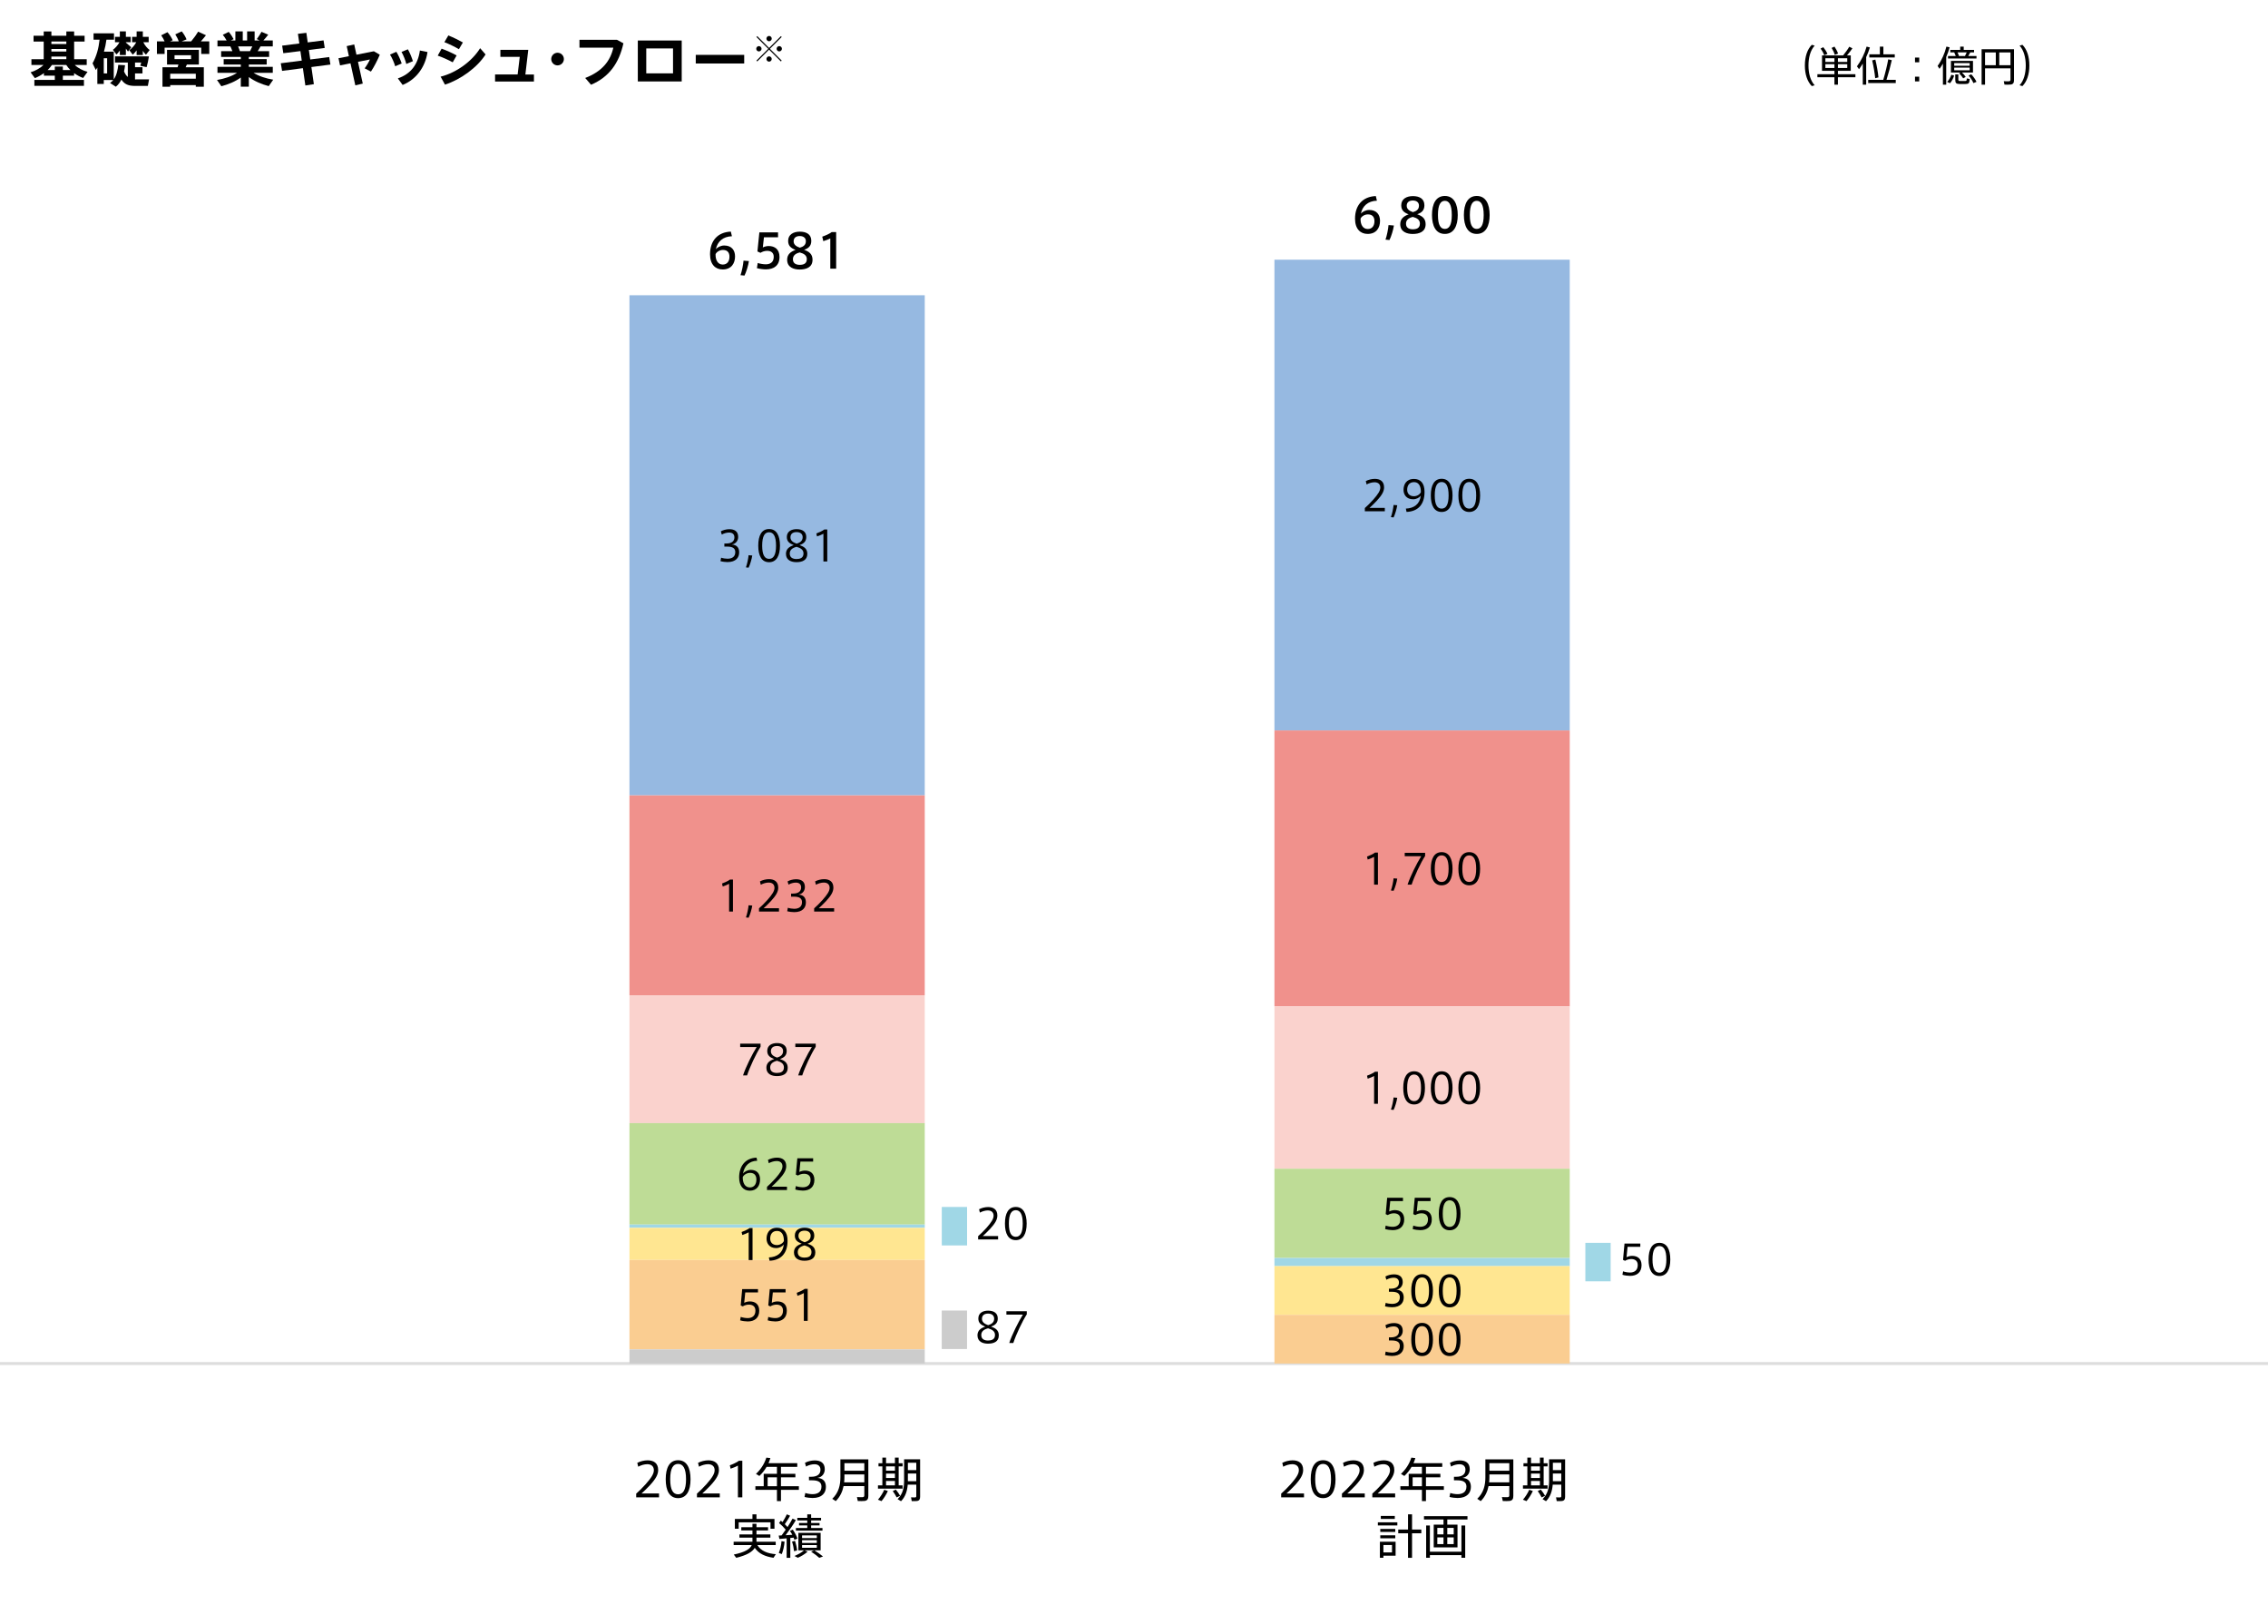 <?xml version="1.0" encoding="utf-8"?>
<!-- Generator: Adobe Illustrator 25.2.3, SVG Export Plug-In . SVG Version: 6.00 Build 0)  -->
<svg version="1.1" xmlns="http://www.w3.org/2000/svg" xmlns:xlink="http://www.w3.org/1999/xlink" x="0px" y="0px" width="768px"
	 height="550px" viewBox="0 0 768 550" style="enable-background:new 0 0 768 550;" xml:space="preserve">
<g id="レイヤー_4">
</g>
<g id="レイヤー_2">
	<g>
		<line style="fill:none;stroke:#DDDDDD;" x1="0" y1="461.692" x2="768" y2="461.692"/>
	</g>
	<g>
	</g>
	<g>
		<g>
			<rect x="213.147" y="99.971" style="fill:#96B9E1;" width="100" height="169.345"/>
		</g>
	</g>
	<g>
		<g>
			<rect x="213.147" y="269.316" style="fill:#F0918C;" width="100" height="67.716"/>
		</g>
	</g>
	<g>
		<g>
			<rect x="213.147" y="337.033" style="fill:#FAD2CD;" width="100" height="43.257"/>
		</g>
	</g>
	<g>
		<g>
			<rect x="213.147" y="380.29" style="fill:#BEDC96;" width="100" height="34.353"/>
		</g>
	</g>
	<g>
		<g>
			<rect x="213.147" y="414.642" style="fill:#A0D7E6;" width="100" height="1.099"/>
		</g>
	</g>
	<g>
		<g>
			<rect x="213.147" y="415.742" style="fill:#FFE691;" width="100" height="10.883"/>
		</g>
	</g>
	<g>
		<g>
			<rect x="213.147" y="426.625" style="fill:#FACD91;" width="100" height="30.285"/>
		</g>
	</g>
	<g>
		<g>
			<rect x="213.147" y="456.91" style="fill:#CCCCCC;" width="100" height="4.782"/>
		</g>
	</g>
	<g>
		<g>
			<path d="M221.415,497.811c0-1.249-0.8-2.033-2.225-2.033c-1.008,0-2.129,0.336-3.073,0.849l-0.32-1.297
				c0.977-0.528,2.337-0.864,3.49-0.864c1.985,0,3.585,0.88,3.585,3.281c0,1.489-0.752,2.945-2.801,5.17
				c-1.168,1.264-2.113,2.113-2.849,2.785h5.938v1.296h-7.731v-1.249c0.896-0.8,1.856-1.697,3.185-3.169
				c2.001-2.241,2.801-3.585,2.801-4.754V497.811z"/>
			<path d="M233.832,500.884c0,3.889-1.345,6.386-4.21,6.386c-2.881,0-4.194-2.497-4.194-6.402c0-3.938,1.313-6.435,4.194-6.435
				c2.865,0,4.21,2.497,4.21,6.435V500.884z M226.949,500.884c0,3.665,1.008,5.09,2.673,5.09c1.649,0,2.689-1.425,2.689-5.106
				c0-3.729-1.04-5.186-2.689-5.186c-1.665,0-2.673,1.457-2.673,5.186V500.884z"/>
			<path d="M241.991,497.811c0-1.249-0.8-2.033-2.225-2.033c-1.008,0-2.129,0.336-3.073,0.849l-0.32-1.297
				c0.976-0.528,2.337-0.864,3.489-0.864c1.985,0,3.585,0.88,3.585,3.281c0,1.489-0.752,2.945-2.801,5.17
				c-1.168,1.264-2.113,2.113-2.849,2.785h5.938v1.296h-7.731v-1.249c0.896-0.8,1.856-1.697,3.185-3.169
				c2.001-2.241,2.801-3.585,2.801-4.754V497.811z"/>
			<path d="M247.397,497.299l-0.256-1.153c1.024-0.368,2.449-1.024,3.089-1.537h1.136v12.389h-1.488v-10.74
				C249.334,496.562,248.309,497.01,247.397,497.299z"/>
			<path d="M264.455,504.47v3.809h-1.361v-3.809h-7.299v-1.233h2.817v-4.209h4.481v-2.353h-3.505
				c-0.688,1.185-1.521,2.225-2.449,3.089l-1.152-0.705c1.552-1.424,2.817-3.281,3.521-5.506l1.36,0.16
				c-0.176,0.592-0.4,1.168-0.64,1.729h9.748v1.232h-5.522v2.353h4.882v1.201h-4.882v3.009h6.066v1.233H264.455z M263.094,503.237
				v-3.009h-3.153v3.009H263.094z"/>
			<path d="M279.671,503.461c0,1.985-1.249,3.762-4.514,3.762c-0.72,0-1.905-0.128-2.721-0.352l0.256-1.345
				c0.672,0.24,1.729,0.4,2.433,0.4c1.665,0,3.041-0.656,3.041-2.561c0-1.409-0.928-2.129-3.105-2.129h-1.12v-1.201h0.752
				c2.097,0,3.138-0.896,3.138-2.385c0-1.152-0.721-1.857-2.033-1.857c-0.912,0-2,0.288-2.849,0.784l-0.368-1.249
				c0.785-0.464,2.097-0.832,3.281-0.832c1.953,0,3.426,0.784,3.426,2.993c0,1.553-1.009,2.721-2.497,2.929
				C278.839,500.548,279.671,501.716,279.671,503.461z"/>
			<path d="M285.653,503.189c-0.368,1.873-1.168,3.602-2.641,5.09l-1.184-0.784c2.145-2.065,2.753-4.562,2.753-7.299v-6.05h0.592
				h0.768h6.739h0.72h0.641v12.357c0,1.008-0.288,1.568-1.249,1.712c-0.464,0.064-1.537,0.064-2.321,0.032
				c-0.096-0.56-0.192-0.96-0.288-1.345c0.688,0.048,1.633,0.064,1.953,0.032c0.432-0.032,0.544-0.256,0.544-0.64v-3.105H285.653z
				 M292.68,501.924v-2.673h-6.739v0.944c0,0.576-0.032,1.152-0.096,1.729H292.68z M292.68,497.987v-2.561h-6.739v2.561H292.68z"/>
			<path d="M298.788,502.949v-6.435h-1.312v-1.072h1.312v-1.889h1.249v1.889h3.009v-1.889h1.265v1.889h1.329v1.072h-1.329v6.435
				h1.329v1.104h-8.34v-1.104H298.788z M300.645,504.854c-0.528,1.201-1.361,2.497-2.145,3.425l-1.201-0.48
				c0.785-0.912,1.601-2.145,2.129-3.361L300.645,504.854z M303.046,497.971v-1.457h-3.009v1.457H303.046z M303.046,500.452v-1.488
				h-3.009v1.488H303.046z M303.046,502.949v-1.504h-3.009v1.504H303.046z M303.35,504.374c0.624,0.768,1.088,1.457,1.457,2.113
				l-1.185,0.528c-0.32-0.672-0.752-1.376-1.312-2.145L303.35,504.374z M307.384,502.693c-0.176,2.177-0.785,4.098-2.273,5.618
				l-1.168-0.704c1.761-1.713,2.208-3.81,2.208-6.307v-7.187h0.592h0.688h2.849h0.576h0.72v12.645c0,0.849-0.224,1.345-1.024,1.473
				c-0.368,0.064-1.184,0.064-1.825,0.032l-0.224-1.265c0.48,0.032,1.137,0.048,1.377,0.032c0.32-0.032,0.4-0.192,0.4-0.48v-3.857
				H307.384z M310.281,497.795v-2.513h-2.849v2.513H310.281z M310.281,501.541v-2.609h-2.849v2.369v0.24H310.281z"/>
			<path d="M262.721,526.247l-0.8,1.217c-2.737-0.4-4.946-1.329-6.338-3.361c-0.848,1.393-2.705,2.497-6.274,3.377l-0.833-1.104
				c3.81-0.8,5.506-1.841,6.083-3.217h-6.13v-1.121h6.371c0-0.064,0-0.128,0-0.192v-1.201h-4.418v-1.088h4.418v-1.345h-3.778v-1.088
				h3.778v-1.168h1.36v1.168h3.922v1.088h-3.922v1.345h4.706v1.088h-4.706v1.232c0,0.064,0,0.112,0,0.16h6.515v1.121h-6.21
				C257.664,525.174,259.92,526.039,262.721,526.247z M254.798,514.322v-1.568h1.36v1.568h6.099v3.313h-1.345v-2.177H250.14v2.177
				h-1.296v-3.313H254.798z"/>
			<path d="M267.613,527.479h-1.232v-6.594c-0.913,0.08-1.809,0.144-2.465,0.208l-0.224-1.152c0.272-0.016,0.608-0.032,0.976-0.048
				c0.48-0.624,0.944-1.28,1.393-1.937c-0.576-0.721-1.409-1.569-2.257-2.241l0.608-0.832c0.192,0.16,0.384,0.32,0.576,0.496
				c0.592-0.944,1.152-1.921,1.457-2.625l1.104,0.464c-0.432,0.816-1.104,1.889-1.793,2.865c0.336,0.336,0.641,0.672,0.913,0.977
				c0.688-1.057,1.296-2.065,1.697-2.849l1.136,0.496c-0.832,1.425-2.113,3.33-3.473,5.122c0.768-0.048,1.568-0.096,2.273-0.144
				c-0.24-0.448-0.512-0.912-0.816-1.312l0.96-0.432c0.72,0.992,1.312,2.161,1.568,3.025l-1.008,0.416
				c-0.064-0.224-0.144-0.464-0.256-0.736c-0.352,0.048-0.736,0.08-1.136,0.112V527.479z M265.676,522.021
				c-0.128,1.505-0.48,3.025-0.944,4.194l-1.008-0.384c0.448-1.121,0.816-2.561,0.913-3.985L265.676,522.021z M269.214,521.733
				c0.368,1.137,0.625,2.353,0.704,3.25c-0.16,0.048-0.16,0.048-1.04,0.256c-0.08-0.912-0.32-2.177-0.672-3.233L269.214,521.733z
				 M275.729,524.95h-3.329l1.072,0.432c-0.848,0.8-2.129,1.569-3.297,2.081l-1.168-0.608c1.168-0.464,2.401-1.136,3.25-1.905
				h-1.905v-5.922h7.539v5.922h-2.129c1.152,0.704,2.097,1.393,2.929,2.081l-1.265,0.448c-0.72-0.656-1.649-1.344-2.753-2.081
				L275.729,524.95z M273.359,517.395v-0.896h-2.785v-0.816h2.785v-0.864h-3.377v-0.88h3.377v-1.185h1.313v1.185h3.361v0.88h-3.361
				v0.864h2.849v0.816h-2.849v0.896h3.841v0.864h-8.996v-0.864H273.359z M271.599,520.805h4.994v-0.913h-4.994V520.805z
				 M271.599,522.453h4.994v-0.944h-4.994V522.453z M271.599,524.086h4.994v-0.928h-4.994V524.086z"/>
		</g>
	</g>
	<g>
		<g>
			<path d="M250.3,187.028c0,1.737-1.092,3.292-3.95,3.292c-0.63,0-1.667-0.112-2.381-0.309l0.224-1.176
				c0.588,0.21,1.513,0.35,2.129,0.35c1.457,0,2.662-0.574,2.662-2.241c0-1.233-0.812-1.863-2.718-1.863h-0.98v-1.05h0.658
				c1.835,0,2.746-0.785,2.746-2.087c0-1.008-0.63-1.625-1.779-1.625c-0.798,0-1.751,0.252-2.493,0.686l-0.322-1.092
				c0.686-0.406,1.835-0.729,2.872-0.729c1.708,0,2.998,0.687,2.998,2.62c0,1.358-0.883,2.381-2.186,2.563
				C249.571,184.479,250.3,185.501,250.3,187.028z"/>
			<path d="M253.502,192.211l-0.911-0.098c0.435-1.205,0.799-3.012,0.896-4.118l1.247,0.098
				C254.567,189.27,253.993,191.188,253.502,192.211z"/>
			<path d="M264.118,184.773c0,3.404-1.177,5.589-3.684,5.589c-2.521,0-3.67-2.186-3.67-5.603c0-3.446,1.148-5.631,3.67-5.631
				c2.507,0,3.684,2.186,3.684,5.631V184.773z M258.095,184.773c0,3.208,0.882,4.455,2.339,4.455c1.443,0,2.353-1.247,2.353-4.468
				c0-3.264-0.91-4.539-2.353-4.539c-1.457,0-2.339,1.274-2.339,4.539V184.773z"/>
			<path d="M273.022,181.832c0,1.471-0.826,2.241-2.283,2.731c1.457,0.504,2.634,1.191,2.634,2.97c0,2.185-1.751,2.815-3.684,2.815
				c-1.653,0-3.544-0.616-3.544-2.815c0-1.667,1.148-2.452,2.633-2.956c-1.513-0.603-2.339-1.261-2.339-2.76
				c0-1.891,1.583-2.647,3.306-2.647c1.961,0,3.277,0.854,3.277,2.647V181.832z M272.083,187.407c0-1.247-0.924-1.835-2.339-2.255
				c-1.429,0.364-2.312,1.037-2.312,2.283c0,1.485,1.191,1.849,2.297,1.849c1.121,0,2.353-0.322,2.353-1.863V187.407z
				 M271.803,181.874c0-0.911-0.617-1.709-2.059-1.709c-1.317,0-2.073,0.63-2.073,1.765c0,1.079,0.784,1.695,2.087,2.157
				c0.967-0.308,2.045-0.799,2.045-2.199V181.874z"/>
			<path d="M276.659,181.635l-0.224-1.008c0.896-0.322,2.143-0.896,2.703-1.345h0.995v10.842h-1.303v-9.399
				C278.354,180.991,277.457,181.383,276.659,181.635z"/>
		</g>
	</g>
	<g>
		<g>
			<path d="M244.725,300.166l-0.224-1.008c0.896-0.322,2.143-0.896,2.703-1.345h0.995v10.842h-1.303v-9.399
				C246.42,299.522,245.523,299.914,244.725,300.166z"/>
			<path d="M253.502,310.742l-0.911-0.098c0.435-1.205,0.799-3.012,0.896-4.118l1.247,0.098
				C254.567,307.8,253.993,309.719,253.502,310.742z"/>
			<path d="M262.255,300.614c0-1.092-0.7-1.779-1.947-1.779c-0.883,0-1.863,0.294-2.689,0.742l-0.28-1.134
				c0.854-0.462,2.045-0.756,3.054-0.756c1.737,0,3.138,0.771,3.138,2.872c0,1.303-0.658,2.577-2.451,4.524
				c-1.023,1.106-1.849,1.849-2.494,2.437h5.197v1.135h-6.766v-1.093c0.785-0.7,1.625-1.484,2.788-2.773
				c1.751-1.961,2.451-3.138,2.451-4.16V300.614z"/>
			<path d="M272.896,305.559c0,1.737-1.092,3.292-3.95,3.292c-0.63,0-1.667-0.112-2.381-0.309l0.224-1.176
				c0.588,0.21,1.513,0.35,2.129,0.35c1.457,0,2.662-0.574,2.662-2.241c0-1.233-0.812-1.863-2.718-1.863h-0.98v-1.05h0.658
				c1.835,0,2.746-0.785,2.746-2.087c0-1.008-0.63-1.625-1.779-1.625c-0.798,0-1.751,0.252-2.493,0.686l-0.322-1.092
				c0.686-0.406,1.835-0.729,2.872-0.729c1.708,0,2.998,0.687,2.998,2.62c0,1.358-0.883,2.381-2.186,2.563
				C272.167,303.01,272.896,304.032,272.896,305.559z"/>
			<path d="M280.931,300.614c0-1.092-0.7-1.779-1.947-1.779c-0.883,0-1.863,0.294-2.689,0.742l-0.28-1.134
				c0.854-0.462,2.045-0.756,3.054-0.756c1.737,0,3.138,0.771,3.138,2.872c0,1.303-0.658,2.577-2.451,4.524
				c-1.023,1.106-1.849,1.849-2.494,2.437h5.197v1.135h-6.766v-1.093c0.785-0.7,1.625-1.484,2.788-2.773
				c1.751-1.961,2.451-3.138,2.451-4.16V300.614z"/>
		</g>
	</g>
	<g>
		<g>
			<path d="M250.64,354.532v-1.148h6.905v1.051c-1.513,2.339-3.656,6.892-4.566,9.707h-1.373c0.854-2.689,3.152-7.312,4.623-9.609
				H250.64z"/>
			<path d="M266.393,355.849c0,1.471-0.826,2.241-2.283,2.731c1.457,0.504,2.634,1.191,2.634,2.97c0,2.185-1.751,2.815-3.684,2.815
				c-1.653,0-3.544-0.616-3.544-2.815c0-1.667,1.148-2.452,2.633-2.956c-1.513-0.603-2.339-1.261-2.339-2.76
				c0-1.891,1.583-2.647,3.306-2.647c1.961,0,3.277,0.854,3.277,2.647V355.849z M265.454,361.424c0-1.247-0.924-1.835-2.339-2.255
				c-1.429,0.364-2.312,1.037-2.312,2.283c0,1.485,1.191,1.849,2.297,1.849c1.121,0,2.353-0.322,2.353-1.863V361.424z
				 M265.174,355.891c0-0.911-0.617-1.709-2.059-1.709c-1.317,0-2.073,0.63-2.073,1.765c0,1.079,0.784,1.695,2.087,2.157
				c0.967-0.308,2.045-0.799,2.045-2.199V355.891z"/>
			<path d="M269.315,354.532v-1.148h6.905v1.051c-1.513,2.339-3.656,6.892-4.566,9.707h-1.373c0.854-2.689,3.152-7.312,4.623-9.609
				H269.315z"/>
		</g>
	</g>
	<g>
		<g>
			<path d="M251.354,418.174l-0.224-1.008c0.896-0.322,2.143-0.896,2.703-1.345h0.995v10.842h-1.303v-9.399
				C253.049,417.53,252.152,417.922,251.354,418.174z"/>
			<path d="M262.807,422.601c-2.283,0-3.235-1.597-3.235-3.18c0-1.695,0.826-3.698,3.544-3.698c2.157,0,3.572,1.387,3.572,4.384
				c0,4.413-2.367,6.64-6.093,6.78l-0.238-1.121c2.788-0.112,4.721-1.513,5.057-4.384c-0.504,0.7-1.513,1.219-2.591,1.219H262.807z
				 M263.087,416.802c-1.541,0-2.283,1.135-2.283,2.577c0,1.121,0.645,2.199,2.283,2.199c1.093,0,2.031-0.658,2.354-1.358
				c0.028-1.471-0.351-3.418-2.339-3.418H263.087z"/>
			<path d="M275.73,418.371c0,1.471-0.826,2.241-2.283,2.731c1.457,0.504,2.634,1.191,2.634,2.97c0,2.185-1.751,2.815-3.684,2.815
				c-1.653,0-3.544-0.616-3.544-2.815c0-1.667,1.148-2.452,2.633-2.956c-1.513-0.603-2.339-1.261-2.339-2.76
				c0-1.891,1.583-2.647,3.306-2.647c1.961,0,3.277,0.854,3.277,2.647V418.371z M274.792,423.946c0-1.247-0.924-1.835-2.339-2.255
				c-1.429,0.364-2.312,1.037-2.312,2.283c0,1.485,1.191,1.849,2.297,1.849c1.121,0,2.353-0.322,2.353-1.863V423.946z
				 M274.512,418.413c0-0.911-0.617-1.709-2.059-1.709c-1.317,0-2.073,0.63-2.073,1.765c0,1.079,0.784,1.695,2.087,2.157
				c0.967-0.308,2.045-0.799,2.045-2.199V418.413z"/>
		</g>
	</g>
	<g>
		<g>
			<path d="M253.903,440.664c1.709,0,3.193,0.84,3.193,3.138c0,2.465-1.597,3.642-3.894,3.642c-0.714,0-1.849-0.14-2.577-0.378
				l0.196-1.163c0.687,0.252,1.625,0.406,2.381,0.406c1.387,0,2.605-0.687,2.605-2.521c0-1.527-1.05-2.045-2.213-2.045
				c-0.756,0-1.499,0.238-2.087,0.602l-0.687-0.322l0.504-5.533h5.351v1.121h-4.314l-0.35,3.516
				C252.586,440.817,253.329,440.664,253.903,440.664z"/>
			<path d="M263.241,440.664c1.709,0,3.193,0.84,3.193,3.138c0,2.465-1.597,3.642-3.894,3.642c-0.714,0-1.849-0.14-2.577-0.378
				l0.196-1.163c0.687,0.252,1.625,0.406,2.381,0.406c1.387,0,2.605-0.687,2.605-2.521c0-1.527-1.05-2.045-2.213-2.045
				c-0.756,0-1.499,0.238-2.087,0.602l-0.687-0.322l0.504-5.533h5.351v1.121H261.7l-0.35,3.516
				C261.924,440.817,262.667,440.664,263.241,440.664z"/>
			<path d="M270.03,438.758l-0.224-1.008c0.896-0.322,2.143-0.896,2.703-1.345h0.995v10.842h-1.303v-9.399
				C271.725,438.114,270.828,438.506,270.03,438.758z"/>
		</g>
	</g>
	<g>
		<g>
			<path d="M245.238,83.128c2.481,0,3.666,1.569,3.666,3.698c0,2.273-1.185,4.417-4.194,4.417c-2.417,0-4.273-1.648-4.273-5.154
				c0-4.482,2.513-7.475,7.042-7.667l0.368,1.568c-3.057,0.096-4.914,1.841-5.426,4.386c0.48-0.624,1.649-1.249,2.801-1.249H245.238
				z M244.742,89.579c1.44,0,2.273-1.024,2.273-2.657c0-1.376-0.672-2.289-2.193-2.289c-1.153,0-2.161,0.672-2.513,1.424
				C242.245,88.026,243.062,89.579,244.742,89.579z"/>
			<path d="M252.101,93.308l-1.345-0.128c0.496-1.425,0.913-3.585,1.024-4.93l1.825,0.144
				C253.397,89.851,252.693,92.14,252.101,93.308z"/>
			<path d="M260.293,83.304c2.017,0,3.666,1.072,3.666,3.697c0,2.945-1.953,4.21-4.626,4.21c-0.832,0-2.177-0.16-3.025-0.417
				l0.272-1.745c0.768,0.256,1.889,0.448,2.737,0.448c1.377,0,2.689-0.608,2.689-2.529c0-1.473-1.009-2.033-2.209-2.033
				c-0.849,0-1.649,0.272-2.289,0.672l-1.024-0.464l0.656-6.467h6.323v1.665h-4.77l-0.384,3.441
				C258.917,83.464,259.701,83.304,260.293,83.304z"/>
			<path d="M274.727,81.56c0,1.681-0.928,2.529-2.449,3.025c1.648,0.576,2.865,1.393,2.865,3.361c0,2.641-2.225,3.313-4.386,3.313
				c-1.825,0-4.21-0.64-4.21-3.313c0-1.809,1.185-2.737,2.849-3.329c-1.584-0.608-2.513-1.376-2.513-3.073
				c0-2.177,1.856-3.105,3.938-3.105c2.209,0,3.905,0.864,3.905,3.105V81.56z M273.206,87.738c0-1.232-0.928-1.873-2.385-2.257
				c-1.489,0.352-2.321,1.072-2.321,2.305c0,1.472,1.168,1.889,2.321,1.889c1.152,0,2.385-0.336,2.385-1.921V87.738z M272.886,81.64
				c0-0.96-0.688-1.713-2.064-1.713c-1.281,0-2.081,0.608-2.081,1.792c0,1.089,0.849,1.729,2.097,2.145
				c1.073-0.304,2.049-0.816,2.049-2.209V81.64z"/>
			<path d="M278.788,81.655l-0.352-1.521c1.024-0.352,2.481-0.977,3.201-1.553h1.505v12.389h-1.985V80.743
				C280.597,81.031,279.668,81.399,278.788,81.655z"/>
		</g>
	</g>
	<g>
		<g>
			<path d="M254.267,396.124c2.017,0,3.109,1.261,3.109,3.222c0,2.087-1.064,3.824-3.487,3.824c-2.157,0-3.601-1.569-3.601-4.51
				c0-3.656,1.961-6.542,5.897-6.682l0.224,1.05c-2.675,0.07-4.37,1.723-4.805,4.342c0.435-0.602,1.499-1.247,2.647-1.247H254.267z
				 M253.917,402.063c1.359,0,2.214-0.953,2.214-2.662c0-1.317-0.603-2.269-2.144-2.269c-1.121,0-2.115,0.686-2.466,1.415
				C251.452,400.396,252.194,402.063,253.917,402.063z"/>
			<path d="M264.963,394.905c0-1.092-0.7-1.779-1.947-1.779c-0.882,0-1.862,0.294-2.689,0.742l-0.28-1.134
				c0.854-0.462,2.046-0.756,3.054-0.756c1.737,0,3.138,0.771,3.138,2.872c0,1.303-0.658,2.577-2.451,4.524
				c-1.022,1.106-1.849,1.849-2.493,2.437h5.197v1.135h-6.766v-1.093c0.784-0.7,1.624-1.484,2.787-2.773
				c1.751-1.961,2.451-3.138,2.451-4.16V394.905z"/>
			<path d="M272.579,396.362c1.709,0,3.193,0.84,3.193,3.138c0,2.465-1.597,3.642-3.894,3.642c-0.715,0-1.85-0.14-2.578-0.378
				l0.196-1.163c0.687,0.252,1.625,0.406,2.382,0.406c1.387,0,2.605-0.687,2.605-2.521c0-1.527-1.051-2.045-2.214-2.045
				c-0.756,0-1.498,0.238-2.087,0.602l-0.687-0.322l0.505-5.533h5.351v1.121h-4.314l-0.351,3.516
				C271.262,396.516,272.004,396.362,272.579,396.362z"/>
		</g>
	</g>
	<g>
		<g>
			<g>
				<path d="M337.869,446.448c0,1.471-0.826,2.241-2.283,2.731c1.457,0.504,2.634,1.191,2.634,2.97c0,2.185-1.751,2.815-3.685,2.815
					c-1.652,0-3.544-0.616-3.544-2.815c0-1.667,1.149-2.452,2.634-2.956c-1.513-0.603-2.339-1.261-2.339-2.76
					c0-1.891,1.582-2.647,3.306-2.647c1.961,0,3.277,0.854,3.277,2.647V446.448z M336.931,452.023c0-1.247-0.924-1.835-2.339-2.255
					c-1.429,0.364-2.312,1.037-2.312,2.283c0,1.485,1.19,1.849,2.297,1.849c1.121,0,2.354-0.322,2.354-1.863V452.023z
					 M336.65,446.49c0-0.911-0.616-1.709-2.059-1.709c-1.317,0-2.073,0.63-2.073,1.765c0,1.079,0.784,1.695,2.087,2.157
					c0.967-0.308,2.045-0.799,2.045-2.199V446.49z"/>
				<path d="M340.792,445.131v-1.148h6.905v1.051c-1.513,2.339-3.655,6.892-4.566,9.707h-1.372c0.854-2.689,3.151-7.312,4.622-9.609
					H340.792z"/>
			</g>
		</g>
		<g>
			<g>
				<g>
					<path d="M336.454,411.631c0-1.092-0.7-1.779-1.947-1.779c-0.882,0-1.862,0.294-2.689,0.742l-0.279-1.134
						c0.854-0.462,2.045-0.756,3.053-0.756c1.737,0,3.138,0.771,3.138,2.872c0,1.303-0.658,2.577-2.451,4.524
						c-1.022,1.106-1.849,1.849-2.493,2.437h5.197v1.135h-6.766v-1.093c0.784-0.7,1.624-1.484,2.787-2.773
						c1.751-1.961,2.451-3.138,2.451-4.16V411.631z"/>
					<path d="M347.655,414.321c0,3.404-1.177,5.589-3.685,5.589c-2.521,0-3.67-2.186-3.67-5.603c0-3.446,1.149-5.631,3.67-5.631
						c2.508,0,3.685,2.186,3.685,5.631V414.321z M341.632,414.321c0,3.208,0.883,4.455,2.339,4.455c1.443,0,2.354-1.247,2.354-4.468
						c0-3.264-0.91-4.539-2.354-4.539c-1.456,0-2.339,1.274-2.339,4.539V414.321z"/>
				</g>
			</g>
			<rect x="318.909" y="408.678" style="fill:#A0D7E6;" width="8.566" height="13.027"/>
			<rect x="318.895" y="443.746" style="fill:#CCCCCC;" width="8.566" height="13.027"/>
		</g>
	</g>
	<g>
		<g>
			<rect x="431.556" y="87.934" style="fill:#96B9E1;" width="100" height="159.397"/>
		</g>
	</g>
	<g>
		<g>
			<rect x="431.556" y="247.331" style="fill:#F0918C;" width="100" height="93.439"/>
		</g>
	</g>
	<g>
		<g>
			<rect x="431.556" y="340.77" style="fill:#FAD2CD;" width="100" height="54.964"/>
		</g>
	</g>
	<g>
		<g>
			<rect x="431.556" y="395.734" style="fill:#BEDC96;" width="100" height="30.23"/>
		</g>
	</g>
	<g>
		<g>
			<rect x="431.556" y="425.965" style="fill:#A0D7E6;" width="100" height="2.748"/>
		</g>
	</g>
	<g>
		<g>
			<rect x="431.556" y="428.713" style="fill:#FFE691;" width="100" height="16.489"/>
		</g>
	</g>
	<g>
		<g>
			<rect x="431.556" y="445.202" style="fill:#FACD91;" width="100" height="16.489"/>
		</g>
	</g>
	<g>
		<g>
			<path d="M439.823,497.811c0-1.249-0.8-2.033-2.225-2.033c-1.008,0-2.129,0.336-3.073,0.849l-0.32-1.297
				c0.977-0.528,2.337-0.864,3.489-0.864c1.985,0,3.586,0.88,3.586,3.281c0,1.489-0.752,2.945-2.801,5.17
				c-1.169,1.264-2.113,2.113-2.85,2.785h5.938v1.296h-7.731v-1.249c0.896-0.8,1.857-1.697,3.186-3.169
				c2.001-2.241,2.801-3.585,2.801-4.754V497.811z"/>
			<path d="M452.241,500.884c0,3.889-1.346,6.386-4.211,6.386c-2.881,0-4.193-2.497-4.193-6.402c0-3.938,1.312-6.435,4.193-6.435
				c2.865,0,4.211,2.497,4.211,6.435V500.884z M445.358,500.884c0,3.665,1.008,5.09,2.672,5.09c1.649,0,2.689-1.425,2.689-5.106
				c0-3.729-1.04-5.186-2.689-5.186c-1.664,0-2.672,1.457-2.672,5.186V500.884z"/>
			<path d="M460.399,497.811c0-1.249-0.801-2.033-2.225-2.033c-1.009,0-2.129,0.336-3.074,0.849l-0.319-1.297
				c0.976-0.528,2.337-0.864,3.489-0.864c1.984,0,3.586,0.88,3.586,3.281c0,1.489-0.753,2.945-2.802,5.17
				c-1.169,1.264-2.112,2.113-2.849,2.785h5.938v1.296h-7.73v-1.249c0.896-0.8,1.856-1.697,3.186-3.169
				c2-2.241,2.801-3.585,2.801-4.754V497.811z"/>
			<path d="M470.687,497.811c0-1.249-0.8-2.033-2.226-2.033c-1.008,0-2.129,0.336-3.072,0.849l-0.32-1.297
				c0.977-0.528,2.337-0.864,3.489-0.864c1.985,0,3.585,0.88,3.585,3.281c0,1.489-0.752,2.945-2.801,5.17
				c-1.168,1.264-2.113,2.113-2.85,2.785h5.939v1.296h-7.731v-1.249c0.896-0.8,1.856-1.697,3.185-3.169
				c2.002-2.241,2.802-3.585,2.802-4.754V497.811z"/>
			<path d="M482.864,504.47v3.809h-1.361v-3.809h-7.299v-1.233h2.817v-4.209h4.481v-2.353h-3.506
				c-0.688,1.185-1.52,2.225-2.448,3.089l-1.152-0.705c1.552-1.424,2.817-3.281,3.521-5.506l1.36,0.16
				c-0.176,0.592-0.4,1.168-0.641,1.729h9.748v1.232h-5.521v2.353h4.881v1.201h-4.881v3.009h6.066v1.233H482.864z M481.502,503.237
				v-3.009h-3.152v3.009H481.502z"/>
			<path d="M498.079,503.461c0,1.985-1.248,3.762-4.514,3.762c-0.72,0-1.904-0.128-2.721-0.352l0.256-1.345
				c0.673,0.24,1.729,0.4,2.434,0.4c1.664,0,3.041-0.656,3.041-2.561c0-1.409-0.928-2.129-3.105-2.129h-1.12v-1.201h0.752
				c2.097,0,3.138-0.896,3.138-2.385c0-1.152-0.721-1.857-2.033-1.857c-0.912,0-2,0.288-2.85,0.784l-0.367-1.249
				c0.784-0.464,2.097-0.832,3.281-0.832c1.953,0,3.426,0.784,3.426,2.993c0,1.553-1.01,2.721-2.498,2.929
				C497.247,500.548,498.079,501.716,498.079,503.461z"/>
			<path d="M504.061,503.189c-0.368,1.873-1.168,3.602-2.641,5.09l-1.185-0.784c2.145-2.065,2.753-4.562,2.753-7.299v-6.05h0.592
				h0.769h6.739h0.72h0.641v12.357c0,1.008-0.288,1.568-1.249,1.712c-0.464,0.064-1.536,0.064-2.32,0.032
				c-0.096-0.56-0.192-0.96-0.289-1.345c0.689,0.048,1.633,0.064,1.953,0.032c0.433-0.032,0.545-0.256,0.545-0.64v-3.105H504.061z
				 M511.088,501.924v-2.673h-6.739v0.944c0,0.576-0.032,1.152-0.096,1.729H511.088z M511.088,497.987v-2.561h-6.739v2.561H511.088z
				"/>
			<path d="M517.196,502.949v-6.435h-1.312v-1.072h1.312v-1.889h1.249v1.889h3.009v-1.889h1.266v1.889h1.328v1.072h-1.328v6.435
				h1.328v1.104h-8.34v-1.104H517.196z M519.053,504.854c-0.528,1.201-1.361,2.497-2.145,3.425l-1.201-0.48
				c0.785-0.912,1.602-2.145,2.129-3.361L519.053,504.854z M521.454,497.971v-1.457h-3.009v1.457H521.454z M521.454,500.452v-1.488
				h-3.009v1.488H521.454z M521.454,502.949v-1.504h-3.009v1.504H521.454z M521.758,504.374c0.624,0.768,1.088,1.457,1.457,2.113
				l-1.186,0.528c-0.32-0.672-0.752-1.376-1.312-2.145L521.758,504.374z M525.792,502.693c-0.176,2.177-0.784,4.098-2.272,5.618
				l-1.169-0.704c1.762-1.713,2.209-3.81,2.209-6.307v-7.187h0.592h0.689h2.849h0.576h0.72v12.645c0,0.849-0.224,1.345-1.023,1.473
				c-0.369,0.064-1.185,0.064-1.825,0.032l-0.224-1.265c0.48,0.032,1.137,0.048,1.377,0.032c0.319-0.032,0.399-0.192,0.399-0.48
				v-3.857H525.792z M528.689,497.795v-2.513h-2.849v2.513H528.689z M528.689,501.541v-2.609h-2.849v2.369v0.24H528.689z"/>
			<path d="M473.174,515.458v1.056h-6.595v-1.056H473.174z M468.453,522.037h4.13v4.722h-4.13v0.705h-1.185v-5.426h0.624H468.453z
				 M472.47,517.699v1.008h-5.074v-1.008H472.47z M472.47,519.86v1.008h-5.074v-1.008H472.47z M472.31,513.297v1.009h-4.737v-1.009
				H472.31z M471.366,525.654v-2.513h-2.913v2.513H471.366z M476.792,517.907v-5.154h1.361v5.154h3.137v1.265h-3.137v8.307h-1.361
				v-8.307h-3.312v-1.265H476.792z"/>
			<path d="M488.807,516.243v-1.745h-6.611v-1.121h14.727v1.121h-6.836v1.745h3.458v7.699h-8.052v-7.699H488.807z M494.874,525.415
				v-8.884h1.28v10.933h-1.28v-0.896h-10.677v0.896h-1.265v-10.933h1.265v8.884H494.874z M486.71,519.54h2.098v-2.193h-2.098V519.54
				z M486.71,522.837h2.098v-2.273h-2.098V522.837z M492.264,519.54v-2.193h-2.178v2.193H492.264z M492.264,522.837v-2.273h-2.178
				v2.273H492.264z"/>
		</g>
	</g>
	<g>
		<g>
			<path d="M467.405,165.072c0-1.092-0.7-1.779-1.946-1.779c-0.883,0-1.863,0.294-2.689,0.742l-0.28-1.134
				c0.854-0.462,2.045-0.756,3.054-0.756c1.736,0,3.138,0.771,3.138,2.872c0,1.303-0.658,2.577-2.451,4.524
				c-1.023,1.106-1.85,1.849-2.494,2.437h5.197v1.135h-6.766v-1.093c0.784-0.7,1.625-1.484,2.787-2.773
				c1.751-1.961,2.451-3.138,2.451-4.16V165.072z"/>
			<path d="M471.911,175.199L471,175.102c0.435-1.205,0.799-3.012,0.896-4.118l1.247,0.098
				C472.975,172.258,472.401,174.177,471.911,175.199z"/>
			<path d="M478.505,169.05c-2.283,0-3.235-1.597-3.235-3.18c0-1.695,0.826-3.698,3.544-3.698c2.157,0,3.572,1.387,3.572,4.384
				c0,4.413-2.367,6.64-6.094,6.78l-0.238-1.121c2.788-0.112,4.721-1.513,5.057-4.384c-0.504,0.7-1.513,1.219-2.591,1.219H478.505z
				 M478.786,163.251c-1.54,0-2.283,1.135-2.283,2.577c0,1.121,0.645,2.199,2.283,2.199c1.093,0,2.031-0.658,2.354-1.358
				c0.028-1.471-0.351-3.418-2.339-3.418H478.786z"/>
			<path d="M491.864,167.761c0,3.404-1.177,5.589-3.684,5.589c-2.521,0-3.67-2.186-3.67-5.603c0-3.446,1.148-5.631,3.67-5.631
				c2.507,0,3.684,2.186,3.684,5.631V167.761z M485.84,167.761c0,3.208,0.883,4.455,2.34,4.455c1.442,0,2.353-1.247,2.353-4.468
				c0-3.264-0.91-4.539-2.353-4.539c-1.457,0-2.34,1.274-2.34,4.539V167.761z"/>
			<path d="M501.202,167.761c0,3.404-1.177,5.589-3.684,5.589c-2.521,0-3.67-2.186-3.67-5.603c0-3.446,1.148-5.631,3.67-5.631
				c2.507,0,3.684,2.186,3.684,5.631V167.761z M495.178,167.761c0,3.208,0.883,4.455,2.34,4.455c1.442,0,2.353-1.247,2.353-4.468
				c0-3.264-0.91-4.539-2.353-4.539c-1.457,0-2.34,1.274-2.34,4.539V167.761z"/>
		</g>
	</g>
	<g>
		<g>
			<path d="M463.133,291.042l-0.225-1.008c0.896-0.322,2.144-0.896,2.703-1.345h0.995v10.842h-1.303v-9.399
				C464.828,290.398,463.931,290.79,463.133,291.042z"/>
			<path d="M471.911,301.618L471,301.52c0.435-1.205,0.799-3.012,0.896-4.118l1.247,0.098
				C472.975,298.676,472.401,300.595,471.911,301.618z"/>
			<path d="M475.676,289.921v-1.148h6.905v1.051c-1.513,2.339-3.655,6.892-4.566,9.707h-1.372c0.854-2.689,3.151-7.312,4.622-9.609
				H475.676z"/>
			<path d="M491.864,294.18c0,3.404-1.177,5.589-3.684,5.589c-2.521,0-3.67-2.186-3.67-5.603c0-3.446,1.148-5.631,3.67-5.631
				c2.507,0,3.684,2.186,3.684,5.631V294.18z M485.84,294.18c0,3.208,0.883,4.455,2.34,4.455c1.442,0,2.353-1.247,2.353-4.468
				c0-3.264-0.91-4.539-2.353-4.539c-1.457,0-2.34,1.274-2.34,4.539V294.18z"/>
			<path d="M501.202,294.18c0,3.404-1.177,5.589-3.684,5.589c-2.521,0-3.67-2.186-3.67-5.603c0-3.446,1.148-5.631,3.67-5.631
				c2.507,0,3.684,2.186,3.684,5.631V294.18z M495.178,294.18c0,3.208,0.883,4.455,2.34,4.455c1.442,0,2.353-1.247,2.353-4.468
				c0-3.264-0.91-4.539-2.353-4.539c-1.457,0-2.34,1.274-2.34,4.539V294.18z"/>
		</g>
	</g>
	<g>
		<g>
			<path d="M463.133,365.244l-0.225-1.008c0.896-0.322,2.144-0.896,2.703-1.345h0.995v10.842h-1.303v-9.399
				C464.828,364.6,463.931,364.992,463.133,365.244z"/>
			<path d="M471.911,375.82L471,375.722c0.435-1.205,0.799-3.012,0.896-4.118l1.247,0.098
				C472.975,372.878,472.401,374.797,471.911,375.82z"/>
			<path d="M482.526,368.382c0,3.404-1.177,5.589-3.684,5.589c-2.521,0-3.67-2.186-3.67-5.603c0-3.446,1.148-5.631,3.67-5.631
				c2.507,0,3.684,2.186,3.684,5.631V368.382z M476.502,368.382c0,3.208,0.883,4.455,2.34,4.455c1.442,0,2.353-1.247,2.353-4.468
				c0-3.264-0.91-4.539-2.353-4.539c-1.457,0-2.34,1.274-2.34,4.539V368.382z"/>
			<path d="M491.864,368.382c0,3.404-1.177,5.589-3.684,5.589c-2.521,0-3.67-2.186-3.67-5.603c0-3.446,1.148-5.631,3.67-5.631
				c2.507,0,3.684,2.186,3.684,5.631V368.382z M485.84,368.382c0,3.208,0.883,4.455,2.34,4.455c1.442,0,2.353-1.247,2.353-4.468
				c0-3.264-0.91-4.539-2.353-4.539c-1.457,0-2.34,1.274-2.34,4.539V368.382z"/>
			<path d="M501.202,368.382c0,3.404-1.177,5.589-3.684,5.589c-2.521,0-3.67-2.186-3.67-5.603c0-3.446,1.148-5.631,3.67-5.631
				c2.507,0,3.684,2.186,3.684,5.631V368.382z M495.178,368.382c0,3.208,0.883,4.455,2.34,4.455c1.442,0,2.353-1.247,2.353-4.468
				c0-3.264-0.91-4.539-2.353-4.539c-1.457,0-2.34,1.274-2.34,4.539V368.382z"/>
		</g>
	</g>
	<g>
		<g>
			<path d="M475.336,439.342c0,1.737-1.092,3.292-3.95,3.292c-0.63,0-1.666-0.112-2.381-0.309l0.224-1.176
				c0.589,0.21,1.514,0.35,2.13,0.35c1.456,0,2.661-0.574,2.661-2.241c0-1.233-0.812-1.863-2.718-1.863h-0.98v-1.05h0.658
				c1.835,0,2.746-0.785,2.746-2.087c0-1.008-0.631-1.625-1.779-1.625c-0.798,0-1.751,0.252-2.493,0.686l-0.322-1.092
				c0.687-0.406,1.835-0.729,2.872-0.729c1.708,0,2.997,0.687,2.997,2.62c0,1.358-0.883,2.381-2.186,2.563
				C474.608,436.793,475.336,437.815,475.336,439.342z"/>
			<path d="M485.235,437.087c0,3.404-1.177,5.589-3.684,5.589c-2.521,0-3.67-2.186-3.67-5.603c0-3.446,1.148-5.631,3.67-5.631
				c2.507,0,3.684,2.186,3.684,5.631V437.087z M479.211,437.087c0,3.208,0.883,4.455,2.34,4.455c1.442,0,2.353-1.247,2.353-4.468
				c0-3.264-0.91-4.539-2.353-4.539c-1.457,0-2.34,1.274-2.34,4.539V437.087z"/>
			<path d="M494.573,437.087c0,3.404-1.177,5.589-3.684,5.589c-2.521,0-3.67-2.186-3.67-5.603c0-3.446,1.148-5.631,3.67-5.631
				c2.507,0,3.684,2.186,3.684,5.631V437.087z M488.549,437.087c0,3.208,0.883,4.455,2.34,4.455c1.442,0,2.353-1.247,2.353-4.468
				c0-3.264-0.91-4.539-2.353-4.539c-1.457,0-2.34,1.274-2.34,4.539V437.087z"/>
		</g>
	</g>
	<g>
		<g>
			<path d="M472.311,409.746c1.709,0,3.193,0.84,3.193,3.138c0,2.465-1.597,3.642-3.894,3.642c-0.715,0-1.849-0.14-2.577-0.378
				l0.195-1.163c0.687,0.252,1.625,0.406,2.382,0.406c1.387,0,2.605-0.687,2.605-2.521c0-1.527-1.051-2.045-2.213-2.045
				c-0.757,0-1.499,0.238-2.088,0.602l-0.687-0.322l0.505-5.533h5.351v1.121h-4.314l-0.35,3.516
				C470.995,409.9,471.737,409.746,472.311,409.746z"/>
			<path d="M481.649,409.746c1.709,0,3.193,0.84,3.193,3.138c0,2.465-1.597,3.642-3.894,3.642c-0.715,0-1.849-0.14-2.577-0.378
				l0.195-1.163c0.687,0.252,1.625,0.406,2.382,0.406c1.387,0,2.605-0.687,2.605-2.521c0-1.527-1.051-2.045-2.213-2.045
				c-0.757,0-1.499,0.238-2.088,0.602l-0.687-0.322l0.505-5.533h5.351v1.121h-4.314l-0.35,3.516
				C480.333,409.9,481.075,409.746,481.649,409.746z"/>
			<path d="M494.573,410.979c0,3.404-1.177,5.589-3.684,5.589c-2.521,0-3.67-2.186-3.67-5.603c0-3.446,1.148-5.631,3.67-5.631
				c2.507,0,3.684,2.186,3.684,5.631V410.979z M488.549,410.979c0,3.208,0.883,4.455,2.34,4.455c1.442,0,2.353-1.247,2.353-4.468
				c0-3.264-0.91-4.539-2.353-4.539c-1.457,0-2.34,1.274-2.34,4.539V410.979z"/>
		</g>
	</g>
	<g>
		<g>
			<path d="M475.336,455.832c0,1.737-1.092,3.292-3.95,3.292c-0.63,0-1.666-0.112-2.381-0.309l0.224-1.176
				c0.589,0.21,1.514,0.35,2.13,0.35c1.456,0,2.661-0.574,2.661-2.241c0-1.233-0.812-1.863-2.718-1.863h-0.98v-1.05h0.658
				c1.835,0,2.746-0.785,2.746-2.087c0-1.008-0.631-1.625-1.779-1.625c-0.798,0-1.751,0.252-2.493,0.686l-0.322-1.092
				c0.687-0.406,1.835-0.729,2.872-0.729c1.708,0,2.997,0.687,2.997,2.62c0,1.358-0.883,2.381-2.186,2.563
				C474.608,453.282,475.336,454.305,475.336,455.832z"/>
			<path d="M485.235,453.576c0,3.404-1.177,5.589-3.684,5.589c-2.521,0-3.67-2.186-3.67-5.603c0-3.446,1.148-5.631,3.67-5.631
				c2.507,0,3.684,2.186,3.684,5.631V453.576z M479.211,453.576c0,3.208,0.883,4.455,2.34,4.455c1.442,0,2.353-1.247,2.353-4.468
				c0-3.264-0.91-4.539-2.353-4.539c-1.457,0-2.34,1.274-2.34,4.539V453.576z"/>
			<path d="M494.573,453.576c0,3.404-1.177,5.589-3.684,5.589c-2.521,0-3.67-2.186-3.67-5.603c0-3.446,1.148-5.631,3.67-5.631
				c2.507,0,3.684,2.186,3.684,5.631V453.576z M488.549,453.576c0,3.208,0.883,4.455,2.34,4.455c1.442,0,2.353-1.247,2.353-4.468
				c0-3.264-0.91-4.539-2.353-4.539c-1.457,0-2.34,1.274-2.34,4.539V453.576z"/>
		</g>
	</g>
	<g>
		<g>
			<path d="M463.647,71.091c2.48,0,3.665,1.569,3.665,3.698c0,2.273-1.185,4.417-4.193,4.417c-2.417,0-4.273-1.648-4.273-5.154
				c0-4.482,2.513-7.475,7.042-7.667l0.368,1.568c-3.057,0.096-4.914,1.841-5.426,4.386c0.48-0.624,1.648-1.249,2.801-1.249H463.647
				z M463.151,77.542c1.44,0,2.272-1.024,2.272-2.657c0-1.376-0.672-2.289-2.192-2.289c-1.153,0-2.161,0.672-2.514,1.424
				C460.654,75.989,461.47,77.542,463.151,77.542z"/>
			<path d="M470.509,81.271l-1.345-0.128c0.496-1.425,0.912-3.585,1.024-4.93l1.824,0.144
				C471.805,77.813,471.101,80.103,470.509,81.271z"/>
			<path d="M482.335,69.522c0,1.681-0.929,2.529-2.449,3.025c1.648,0.576,2.865,1.393,2.865,3.361c0,2.641-2.225,3.313-4.386,3.313
				c-1.824,0-4.21-0.64-4.21-3.313c0-1.809,1.185-2.737,2.85-3.329c-1.585-0.608-2.513-1.376-2.513-3.073
				c0-2.177,1.856-3.105,3.938-3.105c2.209,0,3.905,0.864,3.905,3.105V69.522z M480.815,75.701c0-1.232-0.929-1.873-2.385-2.257
				c-1.489,0.352-2.321,1.072-2.321,2.305c0,1.472,1.168,1.889,2.321,1.889c1.152,0,2.385-0.336,2.385-1.921V75.701z
				 M480.495,69.603c0-0.96-0.688-1.713-2.064-1.713c-1.281,0-2.081,0.608-2.081,1.792c0,1.089,0.849,1.729,2.097,2.145
				c1.072-0.304,2.049-0.816,2.049-2.209V69.603z"/>
			<path d="M493.631,72.82c0,3.617-1.28,6.386-4.37,6.386c-3.089,0-4.354-2.769-4.354-6.402c0-3.682,1.265-6.451,4.354-6.451
				c3.09,0,4.37,2.769,4.37,6.451V72.82z M486.924,72.82c0,3.521,0.961,4.689,2.337,4.689c1.377,0,2.354-1.168,2.354-4.706
				c0-3.585-0.977-4.802-2.354-4.802c-1.376,0-2.337,1.217-2.337,4.802V72.82z"/>
			<path d="M504.431,72.82c0,3.617-1.28,6.386-4.37,6.386c-3.089,0-4.354-2.769-4.354-6.402c0-3.682,1.265-6.451,4.354-6.451
				c3.09,0,4.37,2.769,4.37,6.451V72.82z M497.724,72.82c0,3.521,0.961,4.689,2.337,4.689c1.377,0,2.354-1.168,2.354-4.706
				c0-3.585-0.977-4.802-2.354-4.802c-1.376,0-2.337,1.217-2.337,4.802V72.82z"/>
		</g>
	</g>
	<g>
		<g>
			<g>
				<path d="M552.677,425.235c1.709,0,3.193,0.84,3.193,3.138c0,2.465-1.597,3.642-3.894,3.642c-0.715,0-1.85-0.14-2.578-0.378
					l0.196-1.163c0.687,0.252,1.625,0.406,2.382,0.406c1.387,0,2.605-0.687,2.605-2.521c0-1.527-1.051-2.045-2.214-2.045
					c-0.756,0-1.498,0.238-2.087,0.602l-0.687-0.322l0.505-5.533h5.351v1.121h-4.314l-0.351,3.516
					C551.361,425.389,552.103,425.235,552.677,425.235z"/>
				<path d="M565.601,426.468c0,3.404-1.177,5.589-3.685,5.589c-2.521,0-3.67-2.186-3.67-5.603c0-3.446,1.149-5.631,3.67-5.631
					c2.508,0,3.685,2.186,3.685,5.631V426.468z M559.578,426.468c0,3.208,0.883,4.455,2.339,4.455c1.443,0,2.354-1.247,2.354-4.468
					c0-3.264-0.91-4.539-2.354-4.539c-1.456,0-2.339,1.274-2.339,4.539V426.468z"/>
			</g>
		</g>
		<rect x="536.841" y="420.825" style="fill:#A0D7E6;" width="8.566" height="13.027"/>
	</g>
	<g>
		<g>
			<path d="M18.562,27.06v-1.44h-3.701l0.02-0.86c-0.96,0.7-2,1.26-3.061,1.701l-1.46-1.98c1.581-0.48,3.201-1.36,4.381-2.48H10.64
				v-1.96h4.161v-5.981h-3.44v-1.96h3.44v-1.46h2.601v1.46h5.062v-1.46h2.64v1.46h3.541v1.96h-3.541v5.981h4.261v1.96h-4.041
				c1.14,1.1,2.741,1.9,4.321,2.32l-1.5,2.081c-1.081-0.4-2.121-0.96-3.061-1.641v0.86h-3.801v1.44h7.142v2H11.64v-2H18.562z
				 M18.562,23.719v-1.2h2.72v1.2h2.561c-0.54-0.52-1-1.1-1.4-1.72h-4.861c-0.42,0.62-0.9,1.2-1.46,1.72H18.562z M22.463,14.917
				v-0.86h-5.062v0.86H22.463z M22.463,17.458v-0.86h-5.062v0.86H22.463z M22.463,20.039v-0.9h-5.062v0.9H22.463z"/>
			<path d="M43.283,26.06v-4.881h-4.341v-2.101h9.262h0.5h0.56l1.161,0.04c-0.18,1.18-0.46,2.561-0.78,3.621l-2.141-0.46
				c0.12-0.34,0.22-0.72,0.32-1.1h-2.101v1.581h2.521v2.1h-2.521v2.021h0.08c0.62,0,3.921,0,4.681-0.02l-0.42,2.221
				c-0.7,0.02-3.921,0.02-4.661,0c-1.96-0.04-3.261-0.56-4.301-2.141c-0.46,0.94-1.06,1.78-1.88,2.42l-1.96-1.26
				c0.42-0.3,0.78-0.62,1.081-1h-3.201v1.32H32.96v-5.562c-0.16,0.28-0.34,0.561-0.52,0.84l-1.101-2.26
				c1.36-2.441,2.061-5.081,2.381-8.002H31.68v-2.16h6.921v2.16h-2.561c-0.18,1.38-0.46,2.741-0.84,4.061h3.321v9.362
				c1-1.4,1.36-3.261,1.521-4.901l2.3,0.12c-0.08,0.7-0.18,1.4-0.34,2.1C42.362,25.04,42.783,25.64,43.283,26.06z M36.281,24.859
				v-5.141h-1.14v5.141H36.281z M44.443,15.998l-1.1,1.46c-0.18-0.3-0.44-0.66-0.72-1.021v2.201h-2.041v-1.521
				c-0.36,0.5-0.76,0.94-1.14,1.32l-1.22-1.56c0.8-0.58,1.66-1.521,2.24-2.581h-1.52v-1.82h1.64v-1.841h2.041v1.841h1.62v1.82h-1.62
				v0.2l0.04-0.04C43.303,14.978,44.023,15.598,44.443,15.998z M50.684,16.938l-1.26,1.58c-0.38-0.36-0.74-0.8-1.06-1.3v1.42h-2.101
				v-1.581c-0.42,0.561-0.86,1.061-1.3,1.46l-1.18-1.52c0.86-0.6,1.76-1.581,2.36-2.701h-1.42v-1.82h1.54v-1.841h2.101v1.841h1.98
				v1.82h-1.82C49.064,15.397,49.884,16.358,50.684,16.938z"/>
			<path d="M55.741,14.017c-0.28-0.68-0.68-1.36-1.16-2.061l2.141-1.06c0.8,0.98,1.38,1.86,1.76,2.741l-0.9,0.38h2.941
				c-0.24-0.78-0.64-1.54-1.161-2.38l2.181-1.02c0.76,0.96,1.28,1.84,1.621,2.72l-1.681,0.68h3.241c0.96-1.14,1.86-2.4,2.38-3.301
				l2.641,1.22c-0.48,0.621-1.08,1.34-1.74,2.081h2.861v4.241h-2.721v-2.121H55.741v2.121H53.14v-4.241H55.741z M57.641,28.82v0.54
				h-2.621v-6.581h5.121c0.1-0.32,0.2-0.64,0.28-0.92h-3.861v-4.981h10.782v4.981h-4.061c-0.14,0.28-0.28,0.6-0.42,0.92h6.161v6.581
				h-2.72v-0.54H57.641z M66.303,26.64v-1.681h-8.662v1.681H66.303z M59.102,20.019h5.601v-1.32h-5.601V20.019z"/>
			<path d="M92.524,26.98l-1.521,2.181c-2.38-0.62-4.861-1.661-6.742-3.081v3.261h-2.72V26.24c-1.84,1.36-4.261,2.36-6.582,2.961
				l-1.48-2.121c2.44-0.4,5.041-1.24,6.782-2.42H73.64v-2.021h7.902v-0.78h-5.801v-1.84h5.801v-0.74H74.88v-1.96h3.801
				c-0.18-0.54-0.42-1.1-0.68-1.62H73.64v-2h3.101c-0.34-0.62-0.8-1.32-1.3-1.92l2.021-0.98c0.7,0.82,1.28,1.741,1.64,2.46
				l-0.94,0.44h1.541v-3.061h2.5v3.061h1.48v-3.061h2.541v3.061h1.681l-0.94-0.46c0.62-0.86,1.24-1.8,1.581-2.46l2.28,0.96
				c-0.42,0.58-1.02,1.28-1.64,1.96h3.181v2h-4.141c-0.26,0.5-0.6,1.06-0.96,1.62h3.861v1.96h-6.862v0.74h6.042v1.84h-6.042v0.78
				h8.102v2.021h-6.501C87.623,25.8,90.164,26.6,92.524,26.98z M84.663,17.318c0.28-0.54,0.56-1.1,0.78-1.62h-4.821
				c0.26,0.58,0.46,1.14,0.62,1.62H84.663z"/>
			<path d="M102.182,20.519l-0.46-3.221l-5.781,0.72l-0.4-2.561l5.821-0.74l-0.48-3.261l2.861-0.34l0.46,3.241l5.361-0.68l0.4,2.561
				l-5.381,0.68l0.48,3.221l6.421-0.82l0.4,2.541l-6.441,0.84l0.84,5.801l-2.881,0.44l-0.84-5.861L95.521,24l-0.44-2.581
				L102.182,20.519z"/>
			<path d="M118.142,19.018l-0.74-3.4l2.541-0.58l0.76,3.48l5.901-1.16l2,1.18c-0.68,1.621-1.92,4.121-3,5.701l-2.121-1.1
				c0.7-0.92,1.48-2.28,1.781-3l-4.041,0.8l1.62,7.362l-2.521,0.6l-1.64-7.461l-3.541,0.7l-0.52-2.421L118.142,19.018z"/>
			<path d="M134.222,17.538c0.66,1.06,1.42,2.78,1.8,3.961l-2.2,0.94c-0.26-1.02-1.121-3-1.761-3.961L134.222,17.538z
				 M144.764,17.618c-0.74,5.121-3.9,9.342-8.421,11.142l-1.621-2.22c4.441-1.5,6.841-4.821,7.461-9.442L144.764,17.618z
				 M138.123,16.698c0.62,1.06,1.34,2.821,1.7,4.021l-2.24,0.94c-0.22-1.06-1.021-3.061-1.621-4.081L138.123,16.698z"/>
			<path d="M154.622,18.778l-1.32,2.32c-1.46-0.8-3.441-1.7-5.081-2.26l1.32-2.361C151.161,17.058,153.422,18.078,154.622,18.778z
				 M162.584,16.318l1.841,2.12c-2.821,4.421-8.422,8.502-13.743,10.222l-1.48-2.7C154.462,24.66,159.843,20.779,162.584,16.318z
				 M156.743,14.377l-1.34,2.28c-1.44-0.84-3.321-1.76-4.921-2.38l1.34-2.281C153.502,12.677,155.542,13.677,156.743,14.377z"/>
			<path d="M180.805,27.6h-13.163v-2.38h7.642l0.72-5.961h-6.562v-2.38h9.442l-0.98,8.342h2.9V27.6z"/>
			<path d="M188.783,22.139c-1.16,0-2.12-0.96-2.12-2.141s0.96-2.141,2.14-2.141c1.181,0,2.141,0.96,2.141,2.141
				s-0.96,2.141-2.141,2.141H188.783z"/>
			<path d="M208.904,13.477l2.201,1.18c-1.48,6.682-4.801,11.422-10.962,14.043l-1.98-2.3c5.721-2.181,8.542-5.781,9.522-10.262
				h-11.462v-2.661H208.904z"/>
			<path d="M230.844,13.717V27.58h-14.863V13.717H230.844z M227.903,24.839v-8.441h-9.062v8.441H227.903z"/>
			<path d="M252.005,18.578v2.921h-16.404v-2.921H252.005z"/>
			<path d="M256.968,17.408c-0.478,0-0.886-0.408-0.886-0.897c0-0.49,0.408-0.898,0.898-0.898c0.489,0,0.897,0.408,0.897,0.898
				c0,0.489-0.408,0.897-0.897,0.897H256.968z M260.71,16.521l3.999,3.999l-0.28,0.28l-3.999-3.999l-3.999,3.999l-0.28-0.28
				l3.999-3.999l-3.999-3.999l0.28-0.28l3.999,3.999l3.999-3.999l0.28,0.28L260.71,16.521z M260.418,13.969
				c-0.478,0-0.886-0.408-0.886-0.898c0-0.489,0.408-0.897,0.897-0.897c0.49,0,0.898,0.408,0.898,0.897
				c0,0.49-0.408,0.898-0.898,0.898H260.418z M260.418,20.87c-0.478,0-0.886-0.408-0.886-0.898c0-0.489,0.408-0.897,0.897-0.897
				c0.49,0,0.898,0.408,0.898,0.897c0,0.49-0.408,0.898-0.898,0.898H260.418z M263.869,17.408c-0.478,0-0.886-0.408-0.886-0.897
				c0-0.49,0.408-0.898,0.898-0.898c0.489,0,0.897,0.408,0.897,0.898c0,0.489-0.408,0.897-0.897,0.897H263.869z"/>
		</g>
	</g>
	<g>
		<g>
			<g>
				<path d="M611.174,22.167c0-3.012,0.826-5.449,2.34-6.99l0.98,0.266c-1.472,1.583-2.102,4.118-2.102,6.738
					c0,2.591,0.63,5.127,2.102,6.696l-0.98,0.266c-1.514-1.541-2.34-3.979-2.34-6.962V22.167z"/>
				<path d="M621.182,25.123v-1.148h-4.202v-5.211h7.145c0.826-1.008,1.639-2.143,2.072-2.941l1.079,0.532
					c-0.448,0.687-1.121,1.569-1.849,2.409h1.288v5.211h-4.342v1.148h5.911v1.023h-5.911v2.535h-1.191v-2.535h-5.771v-1.023H621.182
					z M617.415,15.976c0.645,0.812,1.106,1.569,1.4,2.27l-1.078,0.476c-0.252-0.714-0.658-1.471-1.247-2.269L617.415,15.976z
					 M618.115,20.963h3.067v-1.247h-3.067V20.963z M618.115,23.022h3.067v-1.289h-3.067V23.022z M621.197,15.78
					c0.574,0.854,0.98,1.639,1.219,2.367l-1.121,0.434c-0.182-0.728-0.546-1.513-1.064-2.353L621.197,15.78z M625.525,20.963v-1.247
					h-3.151v1.247H625.525z M625.525,23.022v-1.289h-3.151v1.289H625.525z"/>
				<path d="M631.933,28.681h-1.148v-7.158c-0.393,0.658-0.827,1.303-1.275,1.905l-0.7-0.966c1.457-1.947,2.647-4.398,3.264-6.682
					l1.121,0.28c-0.322,1.079-0.757,2.199-1.261,3.292V28.681z M637.718,27.028c0.714-2.381,1.373-5.127,1.681-6.934l1.205,0.266
					c-0.393,1.849-1.064,4.384-1.793,6.667h3.138v1.092h-9.329v-1.092H637.718z M636.57,18.386v-2.591h1.19v2.591h3.852v1.079
					h-8.614v-1.079H636.57z M635.042,20.179c0.505,2.073,0.896,4.398,1.051,6.023l-1.106,0.28c-0.154-1.667-0.547-4.034-1.022-6.037
					L635.042,20.179z"/>
				<path d="M649.897,21.089h-1.429v-1.597h1.429V21.089z M649.897,27.561h-1.429v-1.597h1.429V27.561z"/>
				<path d="M659.037,28.681h-1.12v-7.144c-0.364,0.63-0.742,1.219-1.148,1.779l-0.645-0.995c1.373-1.905,2.438-4.272,2.97-6.542
					l1.106,0.238c-0.294,1.093-0.673,2.199-1.163,3.292V28.681z M661.726,25.6c-0.266,0.854-0.826,1.933-1.4,2.577l-0.967-0.448
					c0.603-0.616,1.163-1.625,1.415-2.423L661.726,25.6z M662.273,18.96c-0.141-0.392-0.336-0.827-0.532-1.233h-1.331v-0.826h3.362
					V15.78h1.19v1.121h3.502v0.826h-1.261c-0.196,0.364-0.435,0.799-0.7,1.233h2.787v0.84h-9.651v-0.84H662.273z M663.87,24.563
					h-3.235v-3.936h7.466v3.936h-3.727c0.547,0.518,0.953,1.008,1.261,1.485l-0.854,0.476c-0.322-0.532-0.771-1.093-1.358-1.681
					L663.87,24.563z M661.741,22.266h5.238v-0.896h-5.238V22.266z M661.741,23.807h5.238v-0.911h-5.238V23.807z M663.141,25.193
					v1.709c0,0.434,0.112,0.504,0.574,0.518c0.435,0,1.232,0.014,1.709,0c0.504-0.014,0.547-0.056,0.574-0.868l0.995,0.182
					c-0.112,1.499-0.322,1.695-1.471,1.709c-0.561,0.014-1.43,0.014-1.905,0c-1.247-0.028-1.513-0.294-1.513-1.527v-1.723H663.141z
					 M665.396,18.96c0.225-0.42,0.435-0.84,0.589-1.233h-3.124c0.21,0.435,0.378,0.869,0.49,1.233H665.396z M667.511,25.151
					c0.812,0.896,1.415,1.751,1.779,2.563l-1.051,0.42c-0.308-0.812-0.868-1.667-1.625-2.549L667.511,25.151z"/>
				<path d="M672.183,23.148v5.533h-1.163V16.677h9.777h0.826h0.364V27.14c0,0.854-0.238,1.359-1.093,1.485
					c-0.42,0.056-1.4,0.056-2.129,0.028l-0.238-1.163c0.631,0.056,1.499,0.056,1.779,0.028c0.393-0.042,0.49-0.224,0.49-0.574
					v-3.796H672.183z M675.825,22.07v-4.314h-3.642v4.314H675.825z M680.797,22.07v-4.314h-3.796v4.314H680.797z"/>
				<path d="M687.192,22.196c0,2.969-0.827,5.407-2.34,6.948l-0.98-0.266c1.471-1.569,2.102-4.104,2.102-6.696
					c0-2.62-0.631-5.155-2.102-6.738l0.98-0.266c1.513,1.541,2.34,3.978,2.34,7.004V22.196z"/>
			</g>
		</g>
	</g>
	<g>
	</g>
	<g>
	</g>
	<g>
	</g>
	<g>
	</g>
	<g>
	</g>
	<g>
	</g>
</g>
</svg>

